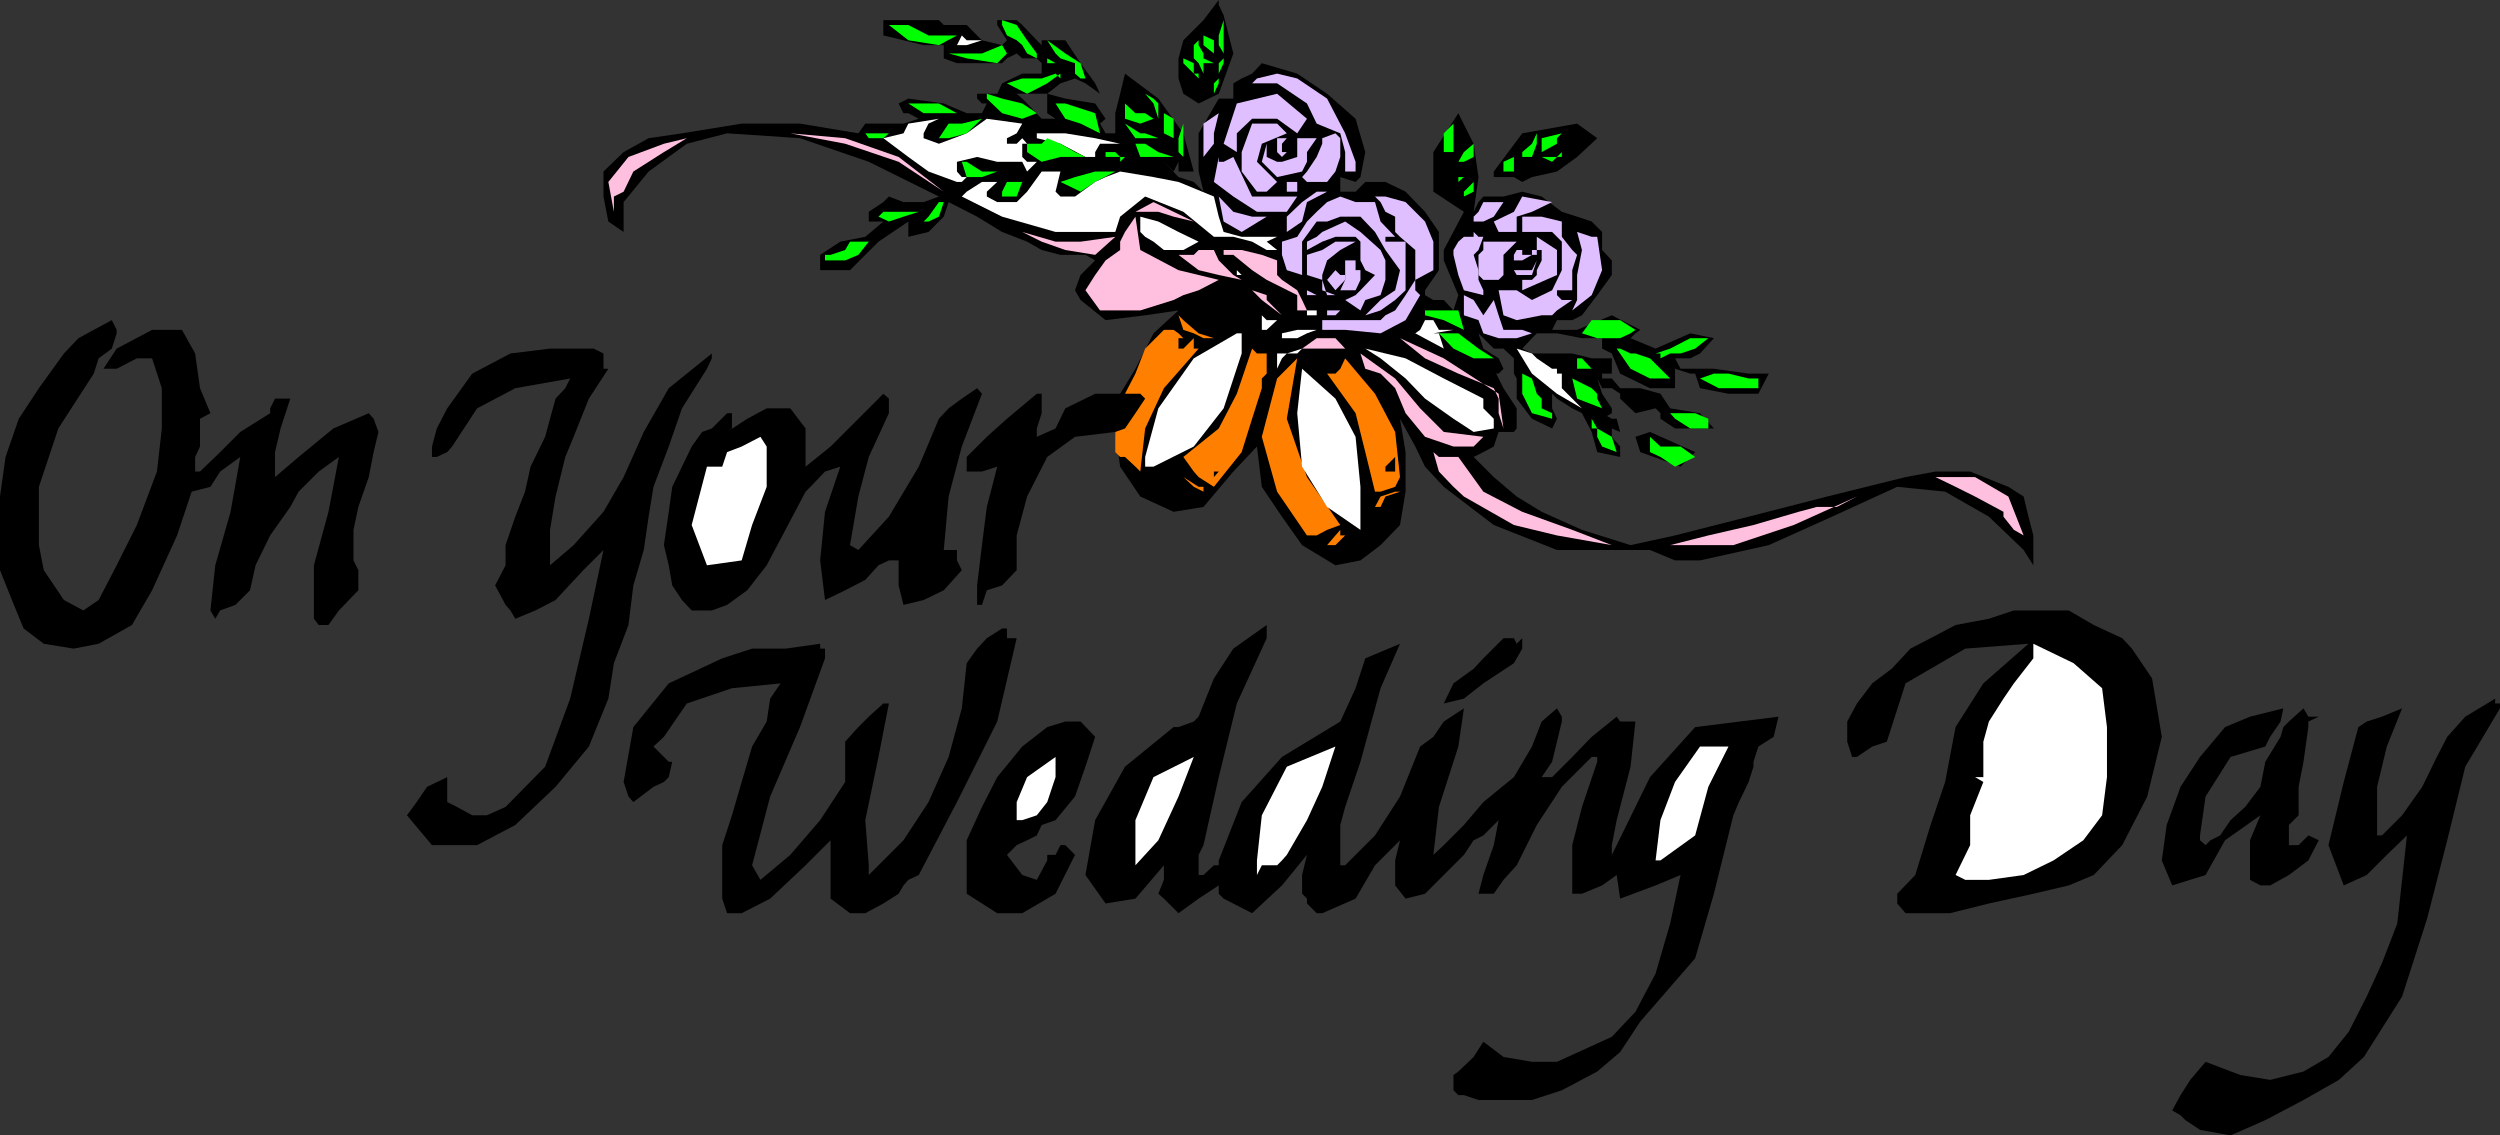<svg xmlns="http://www.w3.org/2000/svg" width="360" height="163.5"><rect width="100%" height="100%" fill="#333333" stroke="none"/><path d="m172.602 14.902-2.2-1.402-.699-2.2V8.403l.7-2.601 2.898-2.899L175.5 0v.7l.703 1.5 1.399 5.5-2.102 5.8-2.898 1.402"/><path d="m139.203 3.602 2.2 2.199 2.898.699.699-.7-1.398-2.198v-.7h2.8l.801.7 2.098 2.199.699.699v-.7h3.402l2.2 3.302L157.703 12l.7 1.5L156.3 12l-1.5-.7-2.098.7-1.902 1.5h-4.399l.801.7.7.702 2.097 2.2h2l-1.2-.801V13.5l2.602.7 4.301.702 1.5 2.2-.8.699.8 1.398h1.399v-2.898l.699-2.801.699-2.898 4.8 3.597 3.602 5 1.5 5.5h-2.199v-1.398L169 24.699l-1.398-1.398 2.101 2.199 2.2.7 1.398 1.402-.7-2.903v-5.5l2.899-5h2.102V12l1.199-.7 1.5-.698 1.402-1.5 5.098 1.5 4.3 2.898 4.102 3.602 1.399 4.8-.7 3.598-.699.7-2.203-.7v2.102h2.203l1.399-1.403h2.898l2.902 1.403 2.801 2.898 2 2.902v5.5l-2 2.899v.699l1.2.7h1.5l1.398 1.5.699-2.2-2.098-5V36l2.899-5.5-4.399-2.898v-5.7L210 16.301l2.203 4.398.7 4.801-.7 5 .7-1.398.699-.801h2.898l2.703-.7 2.797.7 2.902 2.199 2.2.7 2.101.702 1.5 1.5V36l1.399 1.5v2.102L230 42.5l-2.2 2.902-1.398.7h-2.199L223.5 47.5h3.602l5-2.098 4.101 2.098-.703.5-.7.7 3.602 1.5 5-2.2 3.399.7-2 2.202-1.399.7h-2.199l.797 1.5h4.8l5 .699h2.903l-1.5 2.898h-4.3l-4.102-.797-.7-2.101h-.699l-2.199-.7v2.801h-3.601l-4.301-2.101-1.2-2.899-1.398-.703v-1.5h-2.902L224.203 48h-2.902l-.7.7-1.398 1.5 1.399.702h5.8l2.801.7h2.899V53.8h-1.399v.699h1.399l1.199 1.402h2.902l2.899.797L240.5 58.8l4.3.699 2 2.2h-5.597l-2.101-1.4v-.8l-.7-.7-2.902.7-2.2-2.098V56.7l-1.198-.797h-1.399L230 54.5l.703 2.2 1.399 2.1v.7l-1.399.8v-.8l1.399.8h.699l.5 1.9 2.199.702 2.102-.703 6.5 2.903L242 67.199l-5.797-2.097-.703-2.2-2.2-.703-1.198-.5v1.203l1.199 1.399v1.5L230 65.1l-.797-2.902-1.402-2.699-1.399-.7-2.199-1.398-.703-.703V58.8l.703 1.5-.703 1.398-2.898-1.398-2.2-2.899V54.5l-.402-.7v-2.198l-1.5-1.403h-1.398l-2.2-2.199.7 2.2 2.199 1.402.699 1.5-.7.699h-.698v-.7l1.398 2.801 1.902 2.899v2.898l-.402.5h-2.2l-.698 2.102-1.5.8-1.399.7 2.899 2.898 3.3 2.801L222 73.7l5.8 2.6 7 2.2 6.403-1.398 10.598-2.7 11.3-2.902 11.301-2.8 4.301-.798h5l5.5 2.2 2.2 1.398.699 2.902.699 2.7v4.3l-1.399-2.203-5-4.797-6.3-3.601-6.899-.7-9.402 4.301-9.098 4.098-9.902 2.2h-3.598l-3.601-1.5h-13.399l-9.101-3.598-7.2-5.5-2.699-2.903-1.402-2.898-2.2-4 .801 4.8v5.7l-.8 4.8L198.8 78.5l-2.899 2.2-3.601.702-4.8-2.902-2.898-4.098-2.899-4.3L181 64.3l-3.398 3.601L173.3 73l-4.301.7-4.797-2.2-2.902-4.3-.7-5-5.8.702-4 2.899-2.899 5.699-1.5 5.602v5l-2.101 2.199-2.2.699-.699 2.102h-.699V84.3l.7-5.801.699-5.5 1.5-5.8-2.2.702h-2.199V65.8l2.899-2.899 2.899-2.6 4.3-3.602h.7V59.5l-.7 2.2v1.202L152 61.7l1.402-2.898 4.301-2.102h3.598l2.199-3.597L166.102 48l3.601-3.3-4.8.702-5.7.7-3.601-2.903-.801-1.398.8-2.2 2.102-2.101-1.402-.8h-3.598L150 36l-2.098-1.2-3.601-1.398-3.598-2.203-4.101-2.097-.7 2.097-2.199 2.203-2.902.7v-2.2l-4.301 2.899-4.098 4.101h-4.3V36.7L121 34.801l3.602-.7 2.601-2.199h-2.101V30.5l2.101-1.398.797-.801 2.102.8H133l2.203-.8-10.101-5-9.899-3.399-10.5-.703-5.8 1.5-5.5 4-3.602 4.403v4.3l-2.2-1.5-.699-3.601v-3.602l2.899-2.797 3.601-2 4.801-.703 8.598-1.398h8.402l8.399 1.398 1-1.398h5.5l2.199-.7-1.5-.8h-.7l-.699-1.399 1.399-.703 5.101.703 3.301 1.399h2.2l.699-1.399h-.7l-.699-.703V13.5h2.899l.699-1.5 2.902-1.398H150v-1.5l-.7-.7h-2.097l-.8-.703-1.403.703-.7.7h-6.5l-1.898-.7V6.5H133l-5.797-1.398v-2.2h8l.7.7h3.3"/><path fill="#0f0" d="M137.8 5.102 135.204 6.5l-4.402-.7L128 3.603h2.8l2.903 1.5h4.098m9.402 1.397-.8-.7L145 5.103l-.7-1.5v-.7l2.102.7 1.5 2.199 1.399 1.898v.703l-1.399-.703-.699-1.199m29-.001v1.2l-.703-1.2V5.102l.703-2.2V6.5"/><path fill="#fff" d="m141.402 5.8-2.199.7h-1.402l.699-1.398.703.699h2.2"/><path fill="#0f0" d="m174.8 7.7-1.5-1.2V5.102l1.5.699v1.898M156.3 11.3h-.698l-.801-.698v-1.5l-2.098-.7L152 7.7l-1.2-1.898 2.602 1.898 2.2 1.403.699 2.199m18.499-2.2h-1.5v1.5l-.698-1.5-.7-.7V6.5l.7-.7v.7l.699 1.2v.702l1.5.7M145 7.7l-1.398 1.402-4.399-.7-2.601-.703h4.8l2.899-1.199.699 1.2m7 1.402h-1.2V7.699v.703l1.2.7m20.602 1.5v.699l.699.699-2.899-2.898v-.7l1.5.7v1.5h.7m2.898 0v-1.5l.703-.7v.7l-.703 1.5m-22.797 0L150.801 12l-2.899 1.5L145 12l2.203-.7H150l2-.698.703.699v-.7"/><path fill="#dfbfff" d="M195.203 23.3v1.4h-1.5v-2.798L193 19.2l-3.398-1.398-1.399-2.899-4.3-2.902H180.3l-1.5 1.5L181 11.3l2.902-.698 2.899.699 4.3 2.898 2.602 5 1.5 4.102"/><path fill="#0f0" d="M174.8 13.5V12l.7-.7v.7l-.7 1.5m-25.5 2.8-2.097.802-2.902-.801-2.2-2.102V13.5l2.2.7 2.902.702 2.098 1.399M137.8 16.3H133l-2.2-1.398h4.403l2.598 1.399m28.999-1.399v2.2l-.698-2.2-1.2-1.402 1.2.7.699.702"/><path fill="#dfbfff" d="m188.203 17.102-1.402 2.097-2.899-2.097h-3.601l-2.2 2.097v2.703l-1.898-1.203 1.899-5.797 5.8-1.402 4.301 3.602"/><path fill="#0f0" d="m158.402 19.2-2.8-1.4-2.2-.698-1.402-2.2h1.402l4.301 1.399.7 2.898m7.699-2.097-1.899.699-2.203-.7v-2.199l1.5 1.399h1.402l1.2.8M169 19.902l-1.398-.703v-2.898l1.398.8v2.801m-33.797 0 1.399-2.101h1.898l2.902-.7-2.199 2.098-2.601.703h-1.399"/><path fill="#fff" d="m135.203 17.102-1.5.699-.703 1.398v.703l2.203.797 4-1.5 2.899-2.097 5.101.699-.8 1.398-1.403.703v.797h1.402l.801-.797.7.797h-.7v1.903l.7.699h1.398l-1.399 1.398-.699-1.398h-3.601l-2.899-.7-2.902.7v1.398l.699.801h.703l-.703.7h-.7l-4.097-1.5-2.902-2.098-3.598-2.7 2.899-.703.699-1.398 4.402-.7"/><path fill="#dfbfff" d="M173.3 22.602V17.8l2.2-1.5-.7 2.898v1.5l-1.5 1.903"/><path fill="#ffbfdf" d="m135.902 27.602-6.5-4.301-7.699-2.602-7.902-1.5 7.902.703 7.7 2.7 6.5 5"/><path fill="#0f0" d="M153.402 17.8h-.699v-.698.699h.7m-26.2 2.101h-2.101l-.5-.703H128l-.797.703"/><path fill="#ffbfdf" d="m98.902 19.902-3.3 2-4.399 2.797-1.402 2.903-1.399.699V30.5l-.8-4.3 2.898-3.598 5.102-1.903 3.3-.797"/><path fill="#dfbfff" d="m185.3 19.2-3.597 1.5-.703 2.6 2.902 2.9-1.5 1.402H181l-2.2-2.903v-2.797l1.5-4.101h3.602l1.399 1.398"/><path fill="#fff" d="M161.3 20.7h-2.898l-.699 1.202v.7h1.5-2.902l-3.598-1.903-3.402-.797V19.2h4.101l4.301.703 3.598.797"/><path fill="#0f0" d="M166.8 19.902h-3.3l-1.5-2.101 2.203 1.398h.7l1.898.703m3.601 2.7-.699-.7v-2l.7-2.101v4.8m-14.103.001h-3.597L150 23.3l-2.098-1.399V20.7H150l.8-.797 1.903.797 2.098 1.203 1.5.7"/><path fill="#dfbfff" d="m189.602 19.902-1.399 2v1.399l-.703 1.398-3.598.801-2.199-2.2.7-2.6v1.902l1.5.699h.699l2.199-.7v-2.699h2.8"/><path d="M216.5 25.5h-1.398v-.8l4.101-5.5 7.899-1.4L230 19.903l-2.898 2.7-2.899 2.097-3.601.801-1.399.7-1.203-.7h-1.5"/><path fill="#0f0" d="M209.3 21.902h-1.398V19.2l1.399-1.398v4.101"/><path fill="#dfbfff" d="M193 19.902v2.7l-.7 2.097-1.198 1.5h-2.899l-.703-.699.703-.8 1.399-2.098.8-1.903v-.797l1.899-.703.699.703"/><path fill="#0f0" d="M169 22.602h-4.797l-.703-1.903h1.402l1.899 1.203 2.199.7"/><path fill="#dfbfff" d="m185.3 21.902-.698.7-.7-.7v-2h1.399l-.7.797v1.203h.7"/><path fill="#0f0" d="M224.203 20.7 222 21.901v-2l2.902-.703-.699.703v.797M162 22.602l-.7.699v-.7h-2.097v-.699h1.399l.699.7H162m57.203 0v-.7l1.399-1.203.699-1.5v1.5l-.7 1.903h-1.398m-7 0-1.402.699H210v1.398-1.398l.8-1.399 1.403-1.203v1.903M143.602 24.7l-2.2.8h-2.199l-.703-2.2h.703l2.2 1.4h2.199"/><path fill="#dfbfff" d="M177.602 22.602 180.3 28.3h6.5l-1.5 2.199H181l-3.398-2.2-2.801-2.1.699-3.598v.699h.703l1.399-.7"/><path fill="#0f0" d="m209.3 24.7-2.097-2.098v-.7.7l2.098 2.097m7.199.001v-1.4l1.5-.698.402-.7-.402.7v2.097h-1.5m-55.898.001-2.899 1.5-2.101 1.402-2.899-1.403 2.098-.699 2.902-.8h2.899"/><path fill="#fff" d="M152.703 24.7 152 27.601l.703.699h2.098l2.902-2.102 1.5-.699 2.098-.8 4.8.8 3.602.7 5.098 2.1.699 2.9.703 2.202 2.598.7h5.101l-1.5.699 1.5 1.199h-1.5l-2.101-1.2-2.7-.698h-2.8l-4.399-3.602-5.5-2.2-3.601 2.9-.7 2.202H152l-7.7-2.203-5.8-2.898.703-.7 2.2-1.402h2.199l-1.5 1.403v.699l1.5.8h2.8l1.5-1.5L150 24.7h2.703"/><path fill="#0f0" d="m224.203 22.602-.703.699-1.5-.7h2.203l.7-.699v.7h-.7M144.3 28.3v-.698l.7-1.403h2.203l.7-.699-.7.7-.8 2.1H144.3m65.7-2.8h.8l-.8.7Zm0 0"/><path fill="#dfbfff" d="M186.8 27.602h-1.5v-1.403h1.5v1.403"/><path fill="#0f0" d="M210.8 28.3v-.698l1.403-1.403v1.403l-1.402.699"/><path fill="#dfbfff" d="m191.102 27.602-2.899 1.5-.703 2.8-2.2 1.5V31.2l2.2-2.097 2.102-1.5h1.5"/><path fill="#0f0" d="m132.3 30.5-2.198.7-2.102.702-1.5-.703.703-.699h5.098m3.601-1.398-.699 2.097-1.5.703H133l.703-.703 1.5-2.097h.7"/><path fill="#dfbfff" d="M203.8 40.3v1.5l.7.7-2.098 3.602L198.801 48l-5.098-.5h-3.3v-1.398h8.398l.699-.7 1.402-.703 1.5-2.199 1.399-2.2V36l-2.2-1.898-.699-.7V31.2l-1.402-.7-.7-1.398-.8-.801h-1.398 2.898l2.902.8 2.801 2.801 1.2 2.899v4.101l-2.602 1.399"/><path fill="#ffbfdf" d="M171.902 31.902 169 31.2l-2.2-.699h-3.3l2.602-1.398L169 30.5l2.902 1.402"/><path fill="#dfbfff" d="m182.402 31.2-3.601 2.202-2.598-1.5-.703-3.601 2.102 2.199 2.699.7h2.101m18.5 2.902H199.5v.699h2.902v7l-1.5 1.398-2.101 1.5-2.2.703 2.2-2.203 2.101-1.398.7-2.899L199.5 36l-1.5-2.598-2.098-2.203H193l-1.898.703h-1.5l-2.102 2.899v4.8l-2.2-.699-.698-2.203v-1.898l2.199-.7 1.402-2.199 1.399-1.402 1.5-1.398L193 28.3l2.203.8H198l.8 2.801 2.102 2.2m22.598-4.999-2.898 1.398-2.2.7v2.202h-2.601l-.7-1.5L218 30.5l1.203-2.2 4.297.802"/><path fill="#ffbfdf" d="m175.5 40.3-2.898 1.5-2.2.7-1.402.7-4.797 1.5h-5.8l-2.102-2.9 1.402-2.198 1.5-2.102 2.098-1.5v-1.2l.699-1.398 1.5-2.203.703 4.801 5.5 2.902 5.797 1.399"/><path fill="#dfbfff" d="m216.5 29.102-1.398 2.097-1.5.703h-1.399V31.2l.7-.699.699-1.398h2.898"/><path fill="#fff" d="m172.602 34.8-2.2 1.2h-2.8l-1.5-1.2-1.2-.698-.699-.7V31.2l2.598.703 2.902 1.5 2.899 1.399"/><path fill="#ffbfdf" d="m160.602 34.102-2.899 2.597-4.3-.699L150 34.8l-2.797-1.398L152 34.801h3.602l5-.7"/><path fill="#dfbfff" d="m227.102 36.7-.7 2.202v2.899h-2.199v.699l.7.7h1.5l-2.2 1.5-.703.702H222l-3.598.7-1.902-.7-.7-3.601h2.602l2.2 1.398 2.898-1.398 1.402-2.899v-4.101l-1.402-1.399h-4.297V31.2H222l2.902.703v2.2l1.5 1.898.7.7"/><path fill="#0f0" d="m125.102 34.8-1.5 1.9-1.899.8h-2.902v-.8h.8l2.102-.7.7-1.2h2.699"/><path fill="#dfbfff" d="m198.8 36 .7 1.5v2.8l-.7 2.2-2.198.7-.7 1.5-2.199-1.5 1.5-.7.7-.7L198 39.603l-1.398-.7-.7-1.402v-2.7l-.699-.698h-2.902l-1.899.699L188.203 36v-1.2l1.399-.698.8-.7 3.301-1.5 2.2 1.5L198.8 36m31.2-1.898.703 4.8-1.5 3.598-2.8 2.2.699-1.5v-3.598L227.8 36l-.7-2.598 2.102.7H230m-16.398 0-.7 1.898-.699.7.7 2.202v1.399l.699 1.5v.699l-2.801-.7-.801-2.198-.7-2.903V36l.7-1.2.8-.698h1.403v-.7l.7.7h.699m5.601 7.698v-1.5h1.399l.699-.698v-.7L222 37.5V36h-.7v-1.898L224.204 36v3.602l-5 2.199"/><path fill="#ffbfdf" d="M183.902 37.5v2.102l.7.699 2.199 1.5.699 1.398.703 1.5h-1.402V42.5l-4.399-2.2-2.101-1.398-2.7-2.203h-1.398V36h2.598l2.902.7 2.2.8"/><path fill="#dfbfff" d="M195.203 34.8 193 36l-1.898 1.5-.7 2.102V41.8l1.899.699h-1.2l-.699-2.2-2.199-.698v-2.903l2.2-.699 1.898-1.2h2.902m23.199.001-1.902 1.9v2.902l-.7.699h-2.198l-.7-.7V36.7l.7-.699v-1.2h4.8"/><path fill="#ffbfdf" d="m178.8 40.3-3.3-.698-2.898-.7-2.899-2.203h2.2l.699-.699h2.199l.699 1.5 2.102 2.102 1.199.699"/><path fill="#dfbfff" d="M221.3 36.7h-.698v-1.9V36h.699v.7m-.699 0-1.399.8H218v-.8l.402-.7h.801v.7h1.399m-24.7 2.202v1.399l-.699 1.5H193l.703-1.5V37.5h1.5v1.402h.7"/><path fill="#fff" d="M180.3 39.602h-2.198v-.7l.699.7h1.5"/><path fill="#dfbfff" d="M218 38.902h2.602l.699-1.402-.7 2.102h-2.199l-.402-.7M193.703 40.3l-1.402 1.5-1.2-1.5 1.2-1.398.699.7h.703v.699"/><path d="m14.902 53.102 1.899-2.903 5.101-2.699h4.301l1.899 3.402.699 5 1.5 3.598-1.5.8v4l-.7 1.5v2.102h.7l2.902-2.8 2.899-2.903 4.3-2.699v-.7l.7-1.398H41.8L40.402 61.7l-.8 3.403V68.7L43 65.801l5-4.102 5.102-2.199.699.8.699 1.9-.7 2.902-.698 3.597-1.5 4.301-.7 3.3v4.4l.7 1.402V85L48.8 87.902 47.3 90h-1.399l-.699-.898v-7.7l2.098-7.703 1.5-7.898-2.899 2.101L43 70.801 41.8 73l-2.898 4.102-2.101 4.3L36 85l-2.098 2.102-2.199.8-.703 1.2-.7-1.2.7-6.5 2.203-7.703 1.399-7.898-2.899 2.101-1.402 2.2-2.7.699-2.101 6.3L21.902 85 19 90l-4.797 2.7-3.601.702L6.3 92.7l-2.898-2.2L2 87.102l-2-5V71.5l.8-5.7 1.903-5.5 2.899-4.398 3.601-5 2.098-2.203L13.5 47.5l2.602-1.398.699 1.398v.5l-.7 2.2-1.898 1.402L13.5 53.8l-5.098 7.898-2.8 8.403V78.5l.699 3.602 2.902 4.3 2.797 1.5 2.203-1.5 2.598-5 2.902-5.8 2.899-7.7.699-6.203v-5.797l-1.399-4.3h-2.199l-2.902 1.5h-1.899"/><path fill="#dfbfff" d="M189.602 42.5h-1.399v-2.2 1.5l1.399.7"/><path fill="#ffbfdf" d="m184.602 45.402-2.899-2.203-1.402-1.398 2.101.699v.7l1.5 1.5.7.702"/><path fill="#dfbfff" d="m193 44.7-.7.702h-1.198V44.7l-.7-1.5.7 1.5H193m22.102-1.5.699 2.202.699 2.098h2.703l1.399.5-2.2.7h-2.601l-2.2-.7-.699-1.898-2.101-.7V42.5l1.402.7 1.399 2.202 1.5-2.203"/><path fill="#fff" d="M189.602 45.402h-1.399V44.7h1.399v.703"/><path fill="#ff7f00" d="m173.3 48.7-1.398-.7-1.5-.5-.699-2.098.7.7L172.601 48l2.199.7h-1.5"/><path fill="#0f0" d="m210 44.7.8 2.8-2.898-1.398-2.699-.7V44.7H210"/><path fill="#fff" d="M181.703 46.102v-.7l.7.7h1.5l-1.5 1.398h-.7v-1.398"/><path d="M86.902 50.902v2.2h.7l-2.801 4.3-2.2 5.5-1.199 2.899L80 71.5l-.797 4.8v5.102l3.399-2.902 4.3-4.8 2.899-5 2.902-6.5 3.598-6.298 6.199-5v.7l-.7 1.5-3.597 5.699-1.902 5.5-2.2 5.8-.699 4.301-.699 4.797-1.5 5.102L90.5 90l-2.098 5.5-.8 5.102L84.8 107.5l-4.8 5.8-5.797 5.5-5.5 2.9h-6.5l-3.601-4.298L60 115.5l1.5-2.2 2.902-1.398v3.598l1.399.7L68 117.401h2.102L72.8 116.2l5.699-5.797 3.602-9.8 2.699-11.5 2.101-9.903L84 82.102l-4 4.3-2.898 1.5-2.899 1.2-.703-1.2-.7-.8-1.5-2.801 1.5-2.899V78.5l1.403-4.098 1.399-3.601.8-3.602 2.098-4.297.703-2.601.797-2.899 1.402-1.5.7-1.402-7.899 1.402-5.5 2.899-3.601 5.5-.7.8-1.5.7h-.699v-1.5l.7-2.602 1.5-2.898 3.597-5 5.5-2.899 5.703-.703H85.5l1.402.703"/><path fill="#ff7f00" d="M170.402 48.7h-.699v1.5h.7l1.5-1.5v1.5h.699l-5 5.702-2.7 5.797-.699 6.203-.703-.703-1.5-1.398h-.7l-.698-.7V62.2l1.398-.5 1.5-2.199 1.402-2.098-.699-.703H162l1.5-2.898 1.402-3.602 2.7-2.699H169l.703.5.7.7"/><path fill="#fff" d="m189.602 47.5-1.399.5-1.402.7h-2.2V48l2.2-.5h2.8m19.699 0-2.898.5h.801l.7 2.2L203.8 48l.699-.5.703-1.398h1.2l.8 1.398h2.098m-30.5 3.402-2.597 7.899-4.3 5.5-5.801 2.898h-1.2v-1.398l1.899-7 5.101-7.2 6.2-3.601h.699v2.902"/><path fill="#0f0" d="m235.5 47.5-.7.5-1.5.7H230l-2.2-.7 1.403-1.898h4.098L235.5 47.5"/><path fill="#ffbfdf" d="M193.703 50.2H187.5l2.102-1.5h2.699l1.402 1.5"/><path fill="#0f0" d="M215.102 51.602h-2.899l-2.902-1.403L207.203 48H210l2.902 2.2 2.2 1.402"/><path fill="#ff7f00" d="m174.8 70.102-2.198-1.403-.7-.797-1.5-2.101 5.098-4.102 2.602-5 2.199-6.5.699.703h1.402v2.899l-.699.699v1.402l-1.402 4.399-1.5 4.8-4 5"/><path fill="#ffbfdf" d="m216.5 61.7-.7-2.2v-2.098l-.698-1.5L210 53.801l-4.797-2.2-3.601-2.902 6.3 2.903 7.899 5.097.699 5"/><path fill="#fff" d="M213.602 57.402v1.399l1.5 1.5v1.398l-2.899.5-2.902-1.898-4.098-2.899-2.8-2.902-3.602-2.898-2.2-1.403 5.801 1.403 5.5 2.898 5.7 2.902M187.5 50.2l-2.2.702-.698.7-.7 1.5v-2.2h2.899l.699-.703"/><path fill="#0f0" d="m246 48.7-1.898 1.5-2.102.702h-1.5l-1.398.7v-.7h-.7l2.098-.703 2.902-1.5H246"/><path fill="#ffbfdf" d="m213.602 62.902-1.399 1.399h-2.902l-4.098-1.399-2.8-3.402-1.5-3.598-2.102-2.101-2.2-.7-.699-2.199 5 3.598 3.598 4.3 3.402 3.4 5.7.702"/><path fill="#fff" d="M223.5 53.102h.703v.699h.7v2.101l2.898 2.899-3.598-2.102-3.601-2.898-2.2-3.602 2.2.703.699.7 2.199 1.5"/><path fill="#0f0" d="M240.5 54.5h-2.898l-2.801-1.398-2-2.903h.5l1.5.703h.699l2.102.7L240.5 54.5"/><path fill="#ff7f00" d="m193 75.602-1.898.699-1.5.8h-1.399l-4.3-6.3-2.2-7.899 2.2-8.402 2.898-2.898-1.5 8.699 2.902 8.398L193 75.602m8.602-6.902-.7 1.402-2.101.699H198l-1.398-5.7-1.399-5.601-4.101-5.7h1.199l.699-.698.703-1.5L198 56.699l2.902 5.5.7 6.5"/><path fill="#fff" d="m195.902 76.3-4.8-3.3-3.602-5.8-.7-7.7.7-6.398 4.8 4.3 2.903 5.5.7 7.2V76.3"/><path fill="#0f0" d="M230.703 53.102h-3.601v-1.5h.699l1.402 1.5h1.5"/><path d="m141.402 56.7-2.902 7.6-1.898 7.2-.7 7.7h1.899v1.5l.699 1.402L135.902 85 133 86.402l-2.898.7-.7-2.801v-3.602H128l-1.5.703-1.898 2.098-2.899 1.5-2.902 1.402-.7-5.703.7-7L121 67.2l-2.2.703-2.097 2.2-.703.699-2.898 5.5-2.7 5.101-2.8 3.598-2.899 2.102-2.203.8h-2.898l-1.399-1.5-1.402-2.101-.5-2.899-.7-2.902.7-4.8.5-3.598 2.8-5.801 1.5-2.102 1.399-.5 2.203-2.199h.7v2.2l-.7.5 2.899-1.9 2.8-1.5h3.399L116 61.7v5.5l3.602-2.9 7.601-7.6.797.702V59.5l-2.898 6.3-1.5 5.7-1.2 7 1.2.7L128 74.401l4.3-7.203 2.903-6.898 1.399-1.5 1.898-1.399 2.203-1.5.7.797"/><path fill="#0f0" d="M222 57.402v1.399l1.5.699v.8l-2.898-.8-1.399-2.8v-2.9l1.399.7.699 2.2.699.702m8.703 1.398-3.601-1.398-.7-2.902 2.801 1.402.797.797v.703l.703 1.399m22.5-4.301v1.402H247.5l-2.7-1.402 2-.7h2.102l2.899.7h1.402m-17 2.902h-1.402V56.7v.703h1.402"/><path fill="#fff" d="M110.402 64.3v5.802l-2.101 5.5-1.5 5.097-5 .703-2.2-5.8 2.2-8.403H104l.703-2.097 2.098-.801 2.699-1.399.902 1.399"/><path fill="#0f0" d="M246 60.3v1.4h-2.598l-2.199-1.4-.703-.8h-1.398 5l1.898.8m-13.2 4.802-2.097-.801-.703-1.399V61.7h-.797v-1.398L230 61.7l2.102 1.203.699 2.2m11.301.697-2.899 1.4-2.101-1.4-1.5-.698v-2.2l1.5 1.399H242l2.102 1.5"/><path fill="#ffbfdf" d="m210 65.8 3.602 5 5.601 2.9 7.2 2.6 5.699 2.2-7.899-1.398-6.203-1.5-7.2-4.102-1.5-1.398-2.097-2.2-.8-2.8.8.699H210"/><path d="m175.5 67.902-.7.797v-.797h-1.5 1.5V67.2v.703h.7m25.402-.703v.702H199.5V67.2l1.402-1.398V67.2"/><path fill="#ff7f00" d="M173.3 70.102v.699l-1.398-.7-1.5-1.402-.699-.797.7.797 2.199 1.403h.699m28.301.698-2.102.7-.7 1.5h-.8l.8-1.5 2.102-.7h.7"/><path fill="#ffbfdf" d="M291.402 77.102 290 76.3l-1.5-1.899V73.7l-4.098-2.199-2.8-1.398-2.899-1.403h5.7l4.8 2.801 2.2 5.602M267.402 71.5l-9.101 4.102-8.7 2.898H240.5l5.5-1.398 6.5-1.5 6.5-1.903 2.602-.699h2.898l2.902-1.5"/><path fill="#ff7f00" d="m193.703 77.102-1.402 1.398h-1.899.7l1.199-1.398.699-.801v.8h.703"/><path d="m132.3 126-1.5.7-.698.8-.7 1.2-2.199 1.402-2.601 1.398h-2.2l-2.8-2.098V121L116 124.602l-5.098 4.8-4.101 2.098h-2.098l-.703-2.098V121.7l1.402-4.297 1.399-4.8 1.5-5.102 2.101-3.598.5-3.3 1.5-2.2-7 .7-6.5 2.199-3.3 4.8-1.5 1.399 2.199 2.2h.5l-.5 2.202-.7.7-1.5.699-2.898 2.199-.703-.8-.7-2.098 1.403-7.903 5.098-6.297L104 94.801l4.3-1.399h4.802l5-.703v.703h.699v1.399l-3.598 9.898-4.3 10-2.602 9.903 1.199 2.097 4.3-3.597 4.302-5 3.601-5.5V106.8l1.899-2.102 1.5-1.5 2.101-1.898H128l-1.5 7.7-1.898 9.102.5 6.5V126l5-5 3.601-5.5 2.899-6.5 1.898-7 .703-6.5 1.5-2.098 1.399-1.5L144.3 90.5h.7v1.402h1.402l-2.8 12L137.8 115.5l-5.5 10.5m41-4.3-.698 1.402V126h.699l1.5-1.398h.699v-.7l3.3-8.402 5.802-6.5 8.398-5.098 2.203-4.8 1.399-4.301 5-2.102-2.801 6.403-2.899 10.597-2.199 6.5-.703 2.602v5.8h.703l4.297-4.3 3.602-5.602 2.898-7.199 1.902-1.398 1.5-2.2 2.899-1.902-.801 5.5-2.797 8.7-.8 6.902 1.5-1.403 2.898-2.898 2.8-3.301 4.399-3.598 2.602-4.402 1.398-3.598 2.203-1.902.7 1.2v.702l-.7 2.899-.703 2.898-1.5 2.203h1.5l2.902-2.902 2.801-2.898 3.598-2.903.5.703h2.199l-.7 6.5-2 7.7-.698 3.597v1.403l.699-1.403 4.8-9.797 6.5-7.203 12-1.5-.699 2.903-2.199 1.398-.703 2.2v.702l-.7 2.2-1.398 2.898-.8 1.902L246.8 128.7l-2.7 9.3-7.898 9.102-2.902 4.398-3.301 2.8-5.098 2.7-4.3 1.402h-7.7l-2.101-.703h-.8l-.7-.699v-2.2l.7-.5 2.203-2.1 1.399-2.2 2.898 2.2 4.102.702h3.601l7.899-3.601 3.398-3.602 2.902-5.5L240.5 133l1.5-7-3.598 1.5-5.101 1.902-.5-3.402-2.098 1.5-2.902 1.2h-1.399v-7l1.399-5.5 2.199-6.5v-.7h-.797l-4.3 4.3-3.602 5.5-2.899 5.802-1.902 2.097-1.398 2h-2.2l.7-2.699 1.5-4.3.699-3.598-2.2 2.199-1.398.699-1.402 2.102-5.598 5.597-2.8.703-1.5-1.902v-3.598l.699-2.902-3.602 3.602-2.797 4.8-4.8 2.098h-.801l-1.399-1.398v-.7l-.703-.703V126l.703-2.898-3.601 4.398-4.301 4-4.098-2.098-.703-.703V127.5l-2.898 1.902-2.899 2.098-2.101-2.098-.801-.703.8-2v-2.097l-4.101 4.8-4.297.7-2.902-4.102 1.402-7.898 4.297-7.7 7-5.703h.703l2.2-.797.699-.703 2.199-5.5 2.8-4.297L182.403 90v1.902l-4.3 9.399-2.602 10.601-2.2 9.797m101.101 9.801-1.199-1.398v-1.403l2.598-2.699 2.199-7.2 2.102-6.198 1.5-7.903 4-6.297 6.5-5.703-9.102.703-8.598 5-2.699 8.399-2.101.699-2.2 1.5h-.699l-.703-2.2v-2.898l1.402-2.601 2.2-2.899 2.8-2.101 2.7-2.899 2.898-1.5L281.602 90l4.8-.898 3.598-1.2h7.902L301.5 90l4.102 1.902 1.398 1.5 2.902 4.297 1.399 8.403-2.098 8.597-3.601 7L301.5 126l-3.598 1.5-5.101 1.2-6.399 1.402-5.601 1.398h-6.399"/><path d="M219.203 91.902v1.5L218 95.5l-4.398 2.902-2.801 2.2-2.899.699 1.399-2.899 2.902-2.101 1.399-1.5 2.898-2.899h1.5l.402.797.801-.797"/><path fill="#fff" d="m281.602 126 2.101-4.3v-4.298l1.899-4.8-1.2-.7h1.2v-5.101l.8-2.899 2.098-3.3 1.5-2.2 2.8-3.601v-2.102l5.802 2.801 4.101 3.602.7 5.597v7.203l-.7 5.5L300 121l-4.297 2.902-4.3 2.098-5 .7H283l-1.398-.7"/><path d="m147.902 121-1.5.7-1.402 1.402 2.203 2.898 2.098.7 1.5-2.798v-.8H152l.703-1.403h.7l1.398 1.403-2.801 5.597-4.797 2.801h-3.601l-4.399-2.8V121l2.2-4.8 2.199-4.298 3.601-4.402 3.598-2.8 2.601-.798h2.2l2.101 2.2-1.402 4.3-1.5 4.297-2.801 3.403-2 .699-.7 1.5-1.398.699M360 102l-5 8.402L352.402 121l-2.902 11.3-3.598 11.2-5.5 8.7-3.601 3.3-5.098 2.902-5.5 2.899-5 2.199-4.402-.8-2.098-1.4-.703-.698-1.2-.7 1.2-2.203 1.402-2.199 2.2-2.598 5 1.899 4.3.699 4.801-1.2 3.598-2.1 2.902-3.598 2.598-5.102 2.199-4.8 2.203-5.7.7-6.3.699-6.4-2.899 2.802-2.902 2.898-3.301 1.5-2.2-5.8 2.2-9.098 2.102-7.903 1.199-.797L343 103.2l2.902-1.199-2.199 5.5-1.402 5.8v7H343l2.902-2.898 2.899-4.101 2.101-4.301 1.5-2.898L355 103.2l4.3-2.597v.699h.7V102"/><path fill="#fff" d="m149.3 117.402-2.097.7h-.8v.699-3.301l1.5-3.598L152 109v2.902l-1.2 3.598-1.5 1.902"/><path d="m328.8 102-.398 1.902-1.5 2.2-.699 1.398-5 1.5-3.601 5.7-.801 5.6v.7l.8.7.7-.7 1.402-.7 1.5-2.198 2.098-1.903 2.199-2.898.703-3.602 2.2-3.597.398-1.403.8-.797 2.102-1.902.7 1.2h1.5l-1.5.702v.797l-.7 5-.703 3.602v4.101l-1.398 1.399v2.898H331l.703-.699.7-.7 1.5.7-1.5 2.902-2.801 2.098-2.7 1.5H325.5l-1.5-.8V121l1.5-3.598-5.098 3.598-2.8 5-4.801 1.5-1.5-3.598.699-5.101 2-5.5 2.8-4.301 3.602-4.3 3.598-1.5 4.8-1.2"/><path fill="#fff" d="m171.902 109-2.199 5.7-2.902 6.3-3.301 3.602v-6.5l2.602-6.2 5.8-2.902m20.398-1.5-1.898 5.8-2.199 4.802-2.902 5-.7.8-.699.7h-2.199L181 126v-2.098l.703-6.5 3.598-7 7-2.902m56.601 0L246 113.3l-1.898 7-5 3.602h-.7l.7-5.8 2.101-5.5 3.598-5.102h4.101"/></svg>
